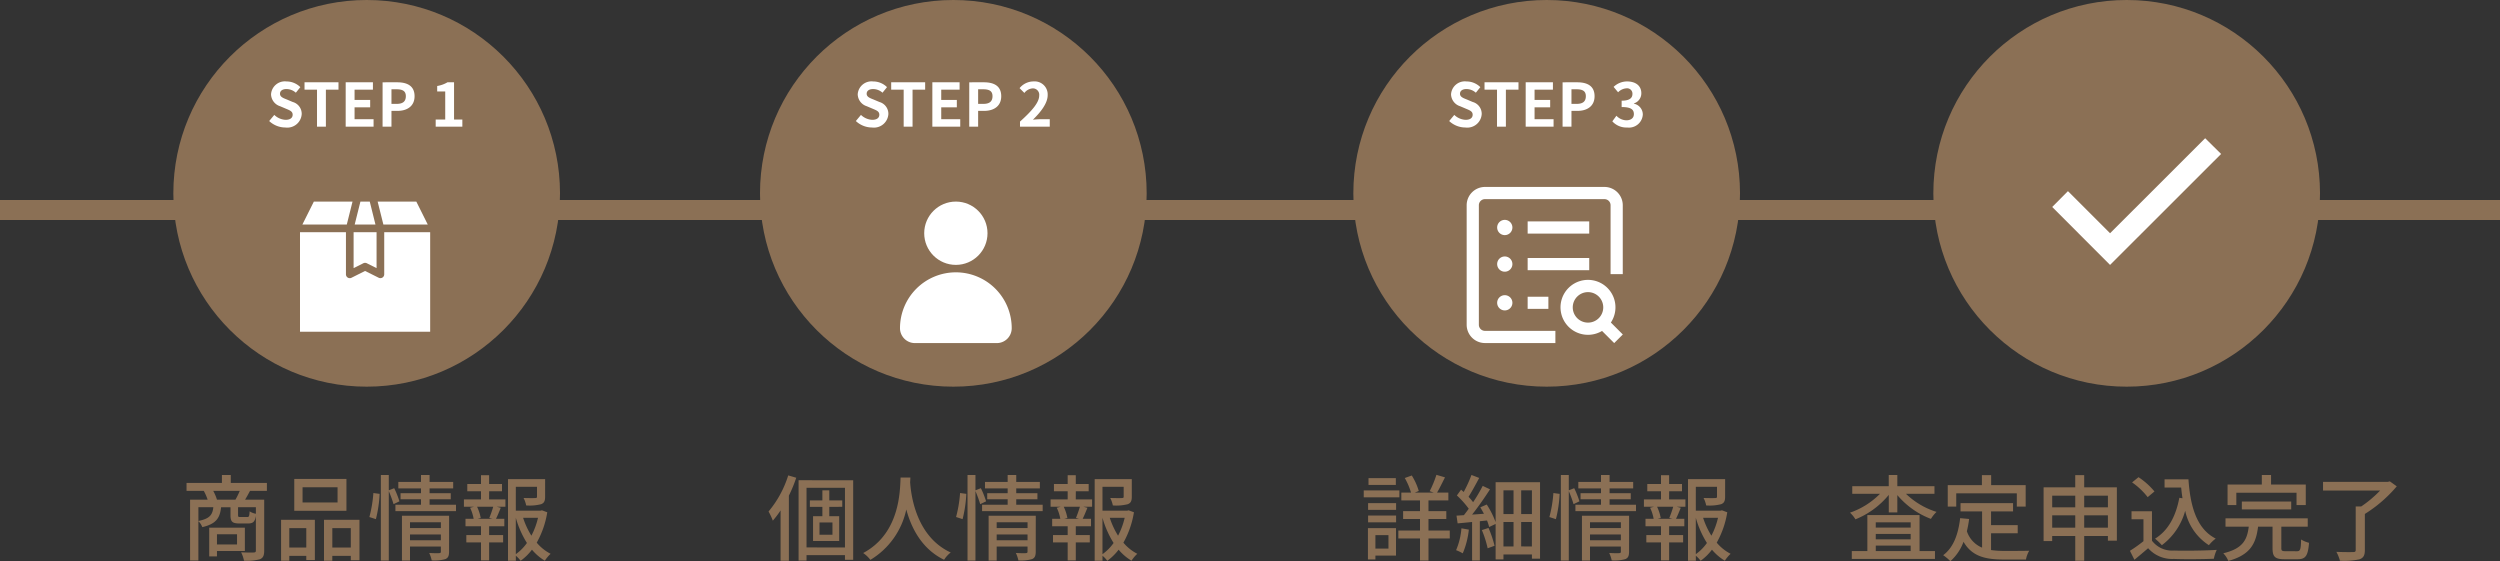 <svg xmlns="http://www.w3.org/2000/svg" width="375" height="84.176" viewBox="0 0 375 84.176">
  <rect x="0" y="0" width="375" height="84.176" fill="#333333" stroke="none"/>
  <g id="グループ_3265" data-name="グループ 3265" transform="translate(-3461 -12424)">
    <rect id="長方形_1984" data-name="長方形 1984" width="366" height="3" transform="translate(3470 12454)" fill="#e7e7e7"/>
    <rect id="長方形_1983" data-name="長方形 1983" width="375" height="3" transform="translate(3461 12454)" fill="#8b7055"/>
    <g id="グループ_1698" data-name="グループ 1698" transform="translate(3481.348 12415)">
      <g id="グループ_1634" data-name="グループ 1634" transform="translate(2.146 5.146)">
        <circle id="楕円形_26" data-name="楕円形 26" cx="29" cy="29" r="29" transform="translate(3.507 3.854)" fill="#8b7055"/>
      </g>
      <g id="グループ_1699" data-name="グループ 1699" transform="translate(18.739 15.217)">
        <g id="グループ_1691" data-name="グループ 1691" transform="translate(0 0)">
          <path id="パス_565" data-name="パス 565" d="M2.808.126A2.167,2.167,0,0,0,5.256-1.89,1.84,1.84,0,0,0,3.915-3.7l-.873-.369C2.475-4.293,2-4.464,2-4.941c0-.441.378-.7.963-.7a2.125,2.125,0,0,1,1.413.549l.675-.837a2.956,2.956,0,0,0-2.088-.855A2.077,2.077,0,0,0,.657-4.86a1.929,1.929,0,0,0,1.35,1.791l.891.378c.594.252,1,.4,1,.9,0,.468-.369.765-1.062.765a2.62,2.62,0,0,1-1.692-.738L.378-.846A3.549,3.549,0,0,0,2.808.126ZM7.551,0H8.883V-5.553h1.89V-6.66H5.679v1.107H7.551Zm4.3,0h4.185V-1.116H13.185V-2.9h2.34V-4.014h-2.34V-5.553h2.754V-6.66H11.853Zm5.535,0H18.72V-2.367h.891c1.431,0,2.574-.684,2.574-2.2,0-1.575-1.134-2.088-2.61-2.088H17.388ZM18.72-3.42V-5.607h.756c.918,0,1.4.261,1.4,1.035S20.439-3.42,19.521-3.42ZM25.353,0h4V-1.071H28.107V-6.66h-.981a4.32,4.32,0,0,1-1.548.558v.819h1.206v4.212H25.353Z" transform="translate(0.913 12.783)" fill="#fff"/>
        </g>
      </g>
    </g>
    <g id="グループ_3187" data-name="グループ 3187" transform="translate(3569.348 12415)">
      <g id="グループ_1634-2" data-name="グループ 1634" transform="translate(2.146 5.146)">
        <circle id="楕円形_26-2" data-name="楕円形 26" cx="29" cy="29" r="29" transform="translate(3.506 3.854)" fill="#8b7055"/>
      </g>
      <g id="グループ_1699-2" data-name="グループ 1699" transform="translate(18.739 15.217)">
        <g id="グループ_1691-2" data-name="グループ 1691" transform="translate(0 0)">
          <path id="パス_566" data-name="パス 566" d="M2.808.126A2.167,2.167,0,0,0,5.256-1.89,1.84,1.84,0,0,0,3.915-3.7l-.873-.369C2.475-4.293,2-4.464,2-4.941c0-.441.378-.7.963-.7a2.125,2.125,0,0,1,1.413.549l.675-.837a2.956,2.956,0,0,0-2.088-.855A2.077,2.077,0,0,0,.657-4.86a1.929,1.929,0,0,0,1.35,1.791l.891.378c.594.252,1,.4,1,.9,0,.468-.369.765-1.062.765a2.62,2.62,0,0,1-1.692-.738L.378-.846A3.549,3.549,0,0,0,2.808.126ZM7.551,0H8.883V-5.553h1.89V-6.66H5.679v1.107H7.551Zm4.3,0h4.185V-1.116H13.185V-2.9h2.34V-4.014h-2.34V-5.553h2.754V-6.66H11.853Zm5.535,0H18.72V-2.367h.891c1.431,0,2.574-.684,2.574-2.2,0-1.575-1.134-2.088-2.61-2.088H17.388ZM18.72-3.42V-5.607h.756c.918,0,1.4.261,1.4,1.035S20.439-3.42,19.521-3.42ZM25,0h4.464V-1.116H28.017c-.306,0-.747.036-1.08.072,1.215-1.188,2.214-2.484,2.214-3.69a1.954,1.954,0,0,0-2.1-2.052,2.7,2.7,0,0,0-2.115,1.008l.72.72a1.725,1.725,0,0,1,1.224-.684.956.956,0,0,1,1,1.08c0,1.026-1.071,2.277-2.88,3.9Z" transform="translate(0.913 12.783)" fill="#fff"/>
        </g>
      </g>
    </g>
    <g id="グループ_3188" data-name="グループ 3188" transform="translate(3658.348 12415)">
      <g id="グループ_1634-3" data-name="グループ 1634" transform="translate(2.146 5.146)">
        <circle id="楕円形_26-3" data-name="楕円形 26" cx="29" cy="29" r="29" transform="translate(3.507 3.854)" fill="#8b7055"/>
      </g>
      <g id="グループ_1699-3" data-name="グループ 1699" transform="translate(18.739 15.217)">
        <g id="グループ_1691-3" data-name="グループ 1691" transform="translate(0 0)">
          <path id="パス_567" data-name="パス 567" d="M2.808.126A2.167,2.167,0,0,0,5.256-1.89,1.84,1.84,0,0,0,3.915-3.7l-.873-.369C2.475-4.293,2-4.464,2-4.941c0-.441.378-.7.963-.7a2.125,2.125,0,0,1,1.413.549l.675-.837a2.956,2.956,0,0,0-2.088-.855A2.077,2.077,0,0,0,.657-4.86a1.929,1.929,0,0,0,1.35,1.791l.891.378c.594.252,1,.4,1,.9,0,.468-.369.765-1.062.765a2.62,2.62,0,0,1-1.692-.738L.378-.846A3.549,3.549,0,0,0,2.808.126ZM7.551,0H8.883V-5.553h1.89V-6.66H5.679v1.107H7.551Zm4.3,0h4.185V-1.116H13.185V-2.9h2.34V-4.014h-2.34V-5.553h2.754V-6.66H11.853Zm5.535,0H18.72V-2.367h.891c1.431,0,2.574-.684,2.574-2.2,0-1.575-1.134-2.088-2.61-2.088H17.388ZM18.72-3.42V-5.607h.756c.918,0,1.4.261,1.4,1.035S20.439-3.42,19.521-3.42ZM27.081.126a2.08,2.08,0,0,0,2.34-1.935,1.664,1.664,0,0,0-1.332-1.638v-.045A1.578,1.578,0,0,0,29.2-5.013c0-1.143-.873-1.773-2.16-1.773a2.955,2.955,0,0,0-2,.819l.675.81a1.9,1.9,0,0,1,1.26-.594.8.8,0,0,1,.891.837c0,.594-.4,1.017-1.62,1.017v.954c1.449,0,1.836.4,1.836,1.062,0,.594-.459.927-1.134.927a2.116,2.116,0,0,1-1.485-.684L24.849-.8A2.831,2.831,0,0,0,27.081.126Z" transform="translate(0.913 12.783)" fill="#fff"/>
        </g>
      </g>
    </g>
    <g id="グループ_3189" data-name="グループ 3189" transform="translate(3746.348 12415)">
      <g id="グループ_1634-4" data-name="グループ 1634" transform="translate(2.146 5.146)">
        <circle id="楕円形_26-4" data-name="楕円形 26" cx="29" cy="29" r="29" transform="translate(2.507 3.854)" fill="#8b7055"/>
      </g>
    </g>
    <path id="パス_568" data-name="パス 568" d="M-19.446-2.856V-1.33h-3.01V-2.856ZM-18.27-.35v-3.5h-5.348V.462h1.162V-.35Zm-4.186-7.7a6.857,6.857,0,0,0-.56-1.316h3.976a10.418,10.418,0,0,1-.644,1.316Zm5.838,2.114a2.481,2.481,0,0,1-.938-.364c-.042.756-.1.854-.364.854h-1.008c-.322,0-.364-.028-.364-.308V-6.916h2.674Zm-8.624-.98H-23c-.126,1.162-.56,1.722-2.24,2.058Zm10.276-2.45v-1.19h-5.418v-1.19h-1.33v1.19H-27.02v1.19h2.59a7.808,7.808,0,0,1,.574,1.316h-2.632V1.078h1.246V-4.83a2.617,2.617,0,0,1,.588.9c2.072-.49,2.646-1.358,2.814-2.982h1.414V-5.74c0,.98.252,1.26,1.344,1.26h1.3c.714,0,1.022-.238,1.162-1.134V-.42c0,.21-.07.28-.322.294s-1.05.014-1.89-.028a4.989,4.989,0,0,1,.434,1.26A7.369,7.369,0,0,0-16,.882c.49-.21.63-.6.63-1.288V-8.05h-2.87c.238-.378.476-.826.742-1.316Zm10.6,1.736h-5.25V-9.912h5.25Zm1.33-3.528h-7.826v4.774h7.826ZM-9.058-3.78V-.868h-2.548V-3.78Zm-3.78,4.886h1.232V.378h2.548v.63H-7.77V-5.026h-5.068ZM-5.152-.868V-3.78H-2.38V-.868ZM-6.4-5.026V1.106h1.246V.378H-2.38v.658h1.3V-5.026Zm7.784-.1a19.089,19.089,0,0,0,.56-3.794l-.938-.126a18.919,18.919,0,0,1-.6,3.6ZM4.914-7.8A13.076,13.076,0,0,0,4.13-9.772l-.812.322v-2.3H2.128V1.092h1.19V-9.338a18.326,18.326,0,0,1,.714,1.96ZM6.5-1.96v-.868H11.13v.868Zm4.634-2.7v.868H6.5v-.868Zm1.232-.98H5.292V1.092H6.5V-1.022H11.13v.756c0,.168-.056.224-.252.238s-.854.014-1.5-.028a4.8,4.8,0,0,1,.378,1.12,5.985,5.985,0,0,0,2.058-.2c.42-.182.546-.518.546-1.106ZM9.436-7.294v-.812h3.178v-.91H9.436v-.728h3.542v-.966H9.436v-1.036H8.148v1.036h-3.4v.966h3.4v.728H5.082v.91H8.148v.812H4.312v.966H13.4v-.966ZM18.872-5.18H16.646l.462-.126a6.664,6.664,0,0,0-.546-1.68h2.422a17.016,17.016,0,0,1-.588,1.68Zm-.5-4.13H20.3V-10.4H18.368v-1.316H17.15V-10.4H15.092V-9.31H17.15v1.218H14.588v1.106h1.5l-.574.154a6.28,6.28,0,0,1,.532,1.652H14.826v1.12H17.15v1.316h-2.2v1.106h2.2v2.7h1.218v-2.7h2.1V-2.744h-2.1V-4.06H20.65V-5.18H19.4c.224-.448.476-1.064.714-1.652l-.6-.154h1.3V-8.092h-2.45Zm4,3.976a14.474,14.474,0,0,0,1.666,3.78A7.034,7.034,0,0,1,22.372.126Zm3.332,0a11.262,11.262,0,0,1-.994,2.688,12.061,12.061,0,0,1-1.246-2.688Zm.588-1.12-.21.056h-3.71V-9.982H25.55V-8.5c0,.154-.056.2-.266.21s-.952.014-1.75-.014a4.1,4.1,0,0,1,.392,1.12,7.03,7.03,0,0,0,2.226-.182c.49-.182.616-.518.616-1.12V-11.13H21.2V1.106h1.176V.364a4,4,0,0,1,.714.756A8.024,8.024,0,0,0,24.794-.546a7.675,7.675,0,0,0,1.932,1.652A5.168,5.168,0,0,1,27.594.07,6.771,6.771,0,0,1,25.508-1.6,13.673,13.673,0,0,0,27.09-6.16Z" transform="translate(3516 12507)" fill="#8b7055"/>
    <path id="パス_569" data-name="パス 569" d="M-24.766-11.69A15.684,15.684,0,0,1-27.72-6.272,9.261,9.261,0,0,1-27.076-4.9a13.819,13.819,0,0,0,1.162-1.54V1.12h1.246V-8.652a21.279,21.279,0,0,0,1.106-2.688Zm6.636,8.9h-1.946V-4.634h1.946Zm1.47-4.186v-.966h-1.946V-9.45h-1.036v1.512h-1.876v.966h1.876v1.4h-1.4v3.724h3.92V-5.572h-1.484v-1.4Zm-5.362,6.09V-9.828h5.768V-.882Zm-1.19-10.08V1.092h1.19V.266h5.768v.7h1.232V-10.962Zm15.3-.406c-.1,1.848-.014,8.344-5.614,11.326A4.456,4.456,0,0,1-12.446.98a11.621,11.621,0,0,0,5.39-7.56c.728,2.7,2.282,5.908,5.67,7.546A4.218,4.218,0,0,1-.392-.126C-5.628-2.534-6.356-8.82-6.482-10.682c.028-.252.028-.49.042-.686Zm9.3,6.244a19.089,19.089,0,0,0,.56-3.794l-.938-.126a18.919,18.919,0,0,1-.6,3.6ZM4.914-7.8A13.076,13.076,0,0,0,4.13-9.772l-.812.322v-2.3H2.128V1.092h1.19V-9.338a18.326,18.326,0,0,1,.714,1.96ZM6.5-1.96v-.868H11.13v.868Zm4.634-2.7v.868H6.5v-.868Zm1.232-.98H5.292V1.092H6.5V-1.022H11.13v.756c0,.168-.056.224-.252.238s-.854.014-1.5-.028a4.8,4.8,0,0,1,.378,1.12,5.985,5.985,0,0,0,2.058-.2c.42-.182.546-.518.546-1.106ZM9.436-7.294v-.812h3.178v-.91H9.436v-.728h3.542v-.966H9.436v-1.036H8.148v1.036h-3.4v.966h3.4v.728H5.082v.91H8.148v.812H4.312v.966H13.4v-.966ZM18.872-5.18H16.646l.462-.126a6.664,6.664,0,0,0-.546-1.68h2.422a17.016,17.016,0,0,1-.588,1.68Zm-.5-4.13H20.3V-10.4H18.368v-1.316H17.15V-10.4H15.092V-9.31H17.15v1.218H14.588v1.106h1.5l-.574.154a6.28,6.28,0,0,1,.532,1.652H14.826v1.12H17.15v1.316h-2.2v1.106h2.2v2.7h1.218v-2.7h2.1V-2.744h-2.1V-4.06H20.65V-5.18H19.4c.224-.448.476-1.064.714-1.652l-.6-.154h1.3V-8.092h-2.45Zm4,3.976a14.474,14.474,0,0,0,1.666,3.78A7.034,7.034,0,0,1,22.372.126Zm3.332,0a11.262,11.262,0,0,1-.994,2.688,12.061,12.061,0,0,1-1.246-2.688Zm.588-1.12-.21.056h-3.71V-9.982H25.55V-8.5c0,.154-.056.2-.266.21s-.952.014-1.75-.014a4.1,4.1,0,0,1,.392,1.12,7.03,7.03,0,0,0,2.226-.182c.49-.182.616-.518.616-1.12V-11.13H21.2V1.106h1.176V.364a4,4,0,0,1,.714.756A8.024,8.024,0,0,0,24.794-.546a7.675,7.675,0,0,0,1.932,1.652A5.168,5.168,0,0,1,27.594.07,6.771,6.771,0,0,1,25.508-1.6,13.673,13.673,0,0,0,27.09-6.16Z" transform="translate(3604 12507)" fill="#8b7055"/>
    <path id="パス_570" data-name="パス 570" d="M-22.624-11.284h-4.1v1.022h4.1Zm.532,1.848H-27.44V-8.4h5.348ZM-23.73-2.73V-.714h-1.96V-2.73ZM-22.6-3.78H-26.81v4.7h1.12V.336H-22.6Zm-4.186-.868h4.2V-5.67h-4.2Zm0-1.876h4.2V-7.532h-4.2Zm12.25,3.108h-3.192V-5.152h2.674V-6.328h-2.674v-1.61h2.982V-9.114h-1.694c.364-.616.784-1.484,1.19-2.282l-1.288-.378a15.783,15.783,0,0,1-1.008,2.45l.588.21h-2.814l.588-.238a9.3,9.3,0,0,0-1.05-2.324l-1.05.378a10.375,10.375,0,0,1,.938,2.184H-21.8v1.176H-19v1.61h-2.534v1.176H-19v1.736h-3.248v1.19H-19V1.092h1.274V-2.226h3.192Zm1.75-.336a10.317,10.317,0,0,1-.8,3.276A7.236,7.236,0,0,1-12.586,0a12.3,12.3,0,0,0,.91-3.556Zm3.066.266a15.6,15.6,0,0,1,.868,2.73l1.036-.378a15.914,15.914,0,0,0-.91-2.674Zm5.894,2.45V-4.7h1.61v3.668ZM-6.482-4.7H-4.97v3.668H-6.482ZM-4.97-9.45v3.556H-6.482V-9.45Zm2.758,3.556h-1.61V-9.45h1.61Zm-5.446-4.774v5.992a13.008,13.008,0,0,0-1.33-2.646l-.966.42q.273.462.546.966l-1.778.126C-10.276-6.958-9.268-8.4-8.5-9.6l-1.092-.518a23.988,23.988,0,0,1-1.442,2.45,8.156,8.156,0,0,0-.686-.812c.5-.784,1.092-1.876,1.6-2.828l-1.162-.448A19.457,19.457,0,0,1-12.446-9.2c-.14-.126-.266-.238-.392-.35l-.63.868A13.552,13.552,0,0,1-11.69-6.692c-.252.35-.49.672-.728.966-.406.028-.784.056-1.106.07l.168,1.162c.644-.056,1.386-.126,2.17-.21V1.078h1.162V-4.816l1.078-.112a8.765,8.765,0,0,1,.322.98l.966-.462V.91h1.176V.168h4.27V.8H-.994V-10.668ZM1.386-5.124a19.089,19.089,0,0,0,.56-3.794l-.938-.126a18.919,18.919,0,0,1-.6,3.6ZM4.914-7.8A13.076,13.076,0,0,0,4.13-9.772l-.812.322v-2.3H2.128V1.092h1.19V-9.338a18.326,18.326,0,0,1,.714,1.96ZM6.5-1.96v-.868H11.13v.868Zm4.634-2.7v.868H6.5v-.868Zm1.232-.98H5.292V1.092H6.5V-1.022H11.13v.756c0,.168-.056.224-.252.238s-.854.014-1.5-.028a4.8,4.8,0,0,1,.378,1.12,5.985,5.985,0,0,0,2.058-.2c.42-.182.546-.518.546-1.106ZM9.436-7.294v-.812h3.178v-.91H9.436v-.728h3.542v-.966H9.436v-1.036H8.148v1.036h-3.4v.966h3.4v.728H5.082v.91H8.148v.812H4.312v.966H13.4v-.966ZM18.872-5.18H16.646l.462-.126a6.664,6.664,0,0,0-.546-1.68h2.422a17.016,17.016,0,0,1-.588,1.68Zm-.5-4.13H20.3V-10.4H18.368v-1.316H17.15V-10.4H15.092V-9.31H17.15v1.218H14.588v1.106h1.5l-.574.154a6.28,6.28,0,0,1,.532,1.652H14.826v1.12H17.15v1.316h-2.2v1.106h2.2v2.7h1.218v-2.7h2.1V-2.744h-2.1V-4.06H20.65V-5.18H19.4c.224-.448.476-1.064.714-1.652l-.6-.154h1.3V-8.092h-2.45Zm4,3.976a14.474,14.474,0,0,0,1.666,3.78A7.034,7.034,0,0,1,22.372.126Zm3.332,0a11.262,11.262,0,0,1-.994,2.688,12.061,12.061,0,0,1-1.246-2.688Zm.588-1.12-.21.056h-3.71V-9.982H25.55V-8.5c0,.154-.056.2-.266.21s-.952.014-1.75-.014a4.1,4.1,0,0,1,.392,1.12,7.03,7.03,0,0,0,2.226-.182c.49-.182.616-.518.616-1.12V-11.13H21.2V1.106h1.176V.364a4,4,0,0,1,.714.756A8.024,8.024,0,0,0,24.794-.546a7.675,7.675,0,0,0,1.932,1.652A5.168,5.168,0,0,1,27.594.07,6.771,6.771,0,0,1,25.508-1.6,13.673,13.673,0,0,0,27.09-6.16Z" transform="translate(3693 12507)" fill="#8b7055"/>
    <path id="パス_571" data-name="パス 571" d="M-37.632-1.162H-32.4v.826h-5.236ZM-32.4-4.648v.784h-5.236v-.784Zm0,2.548h-5.236v-.812H-32.4Zm1.33-3.64h-7.826v5.4H-41.23V.84h12.474V-.336h-2.31Zm2.24-3.192v-1.134H-34.4v-1.68h-1.288v1.68H-41.16v1.134H-37A11.643,11.643,0,0,1-41.5-6.1,4.586,4.586,0,0,1-40.684-5.1a12.459,12.459,0,0,0,5-3.668v2.632H-34.4v-2.6a12.274,12.274,0,0,0,5.04,3.57,5.034,5.034,0,0,1,.84-1.05A11.583,11.583,0,0,1-33.11-8.932ZM-25.564-9h9.086v1.988h1.33v-3.22h-5.18v-1.5h-1.386v1.5h-5.124v3.22h1.274Zm5.222,5.992h4V-4.228h-4V-6.286h3.3V-7.532H-24.92v1.246h3.234V-.854a4.007,4.007,0,0,1-2.282-2.464,17.12,17.12,0,0,0,.336-1.834l-1.344-.126c-.294,2.45-1.008,4.41-2.548,5.558a7.041,7.041,0,0,1,1.078.9,7.127,7.127,0,0,0,1.974-2.912c1.274,2.2,3.29,2.66,6.034,2.66h3.332a3.927,3.927,0,0,1,.49-1.316c-.8.028-3.15.028-3.752.028A14.628,14.628,0,0,1-20.342-.49ZM-6.37-3.85V-5.7h3.556V-3.85Zm-4.8,0V-5.7h3.458V-3.85Zm3.458-4.8V-6.9h-3.458v-1.75Zm4.9,0V-6.9H-6.37v-1.75ZM-6.37-9.9v-1.834H-7.714V-9.9H-12.46v8.064h1.288V-2.6h3.458v3.71H-6.37V-2.6h3.556v.7H-1.47V-9.9ZM5.684-11.1V-9.87H8.176c.056.546.112,1.092.2,1.61L7.9-8.33C7.378-5.558,6.244-3.43,4.256-2.2a8.581,8.581,0,0,1,1.022.98,9.586,9.586,0,0,0,3.5-5.166,8.156,8.156,0,0,0,3.556,5.166,5.7,5.7,0,0,1,1.022-.994c-2.828-1.442-3.808-4.76-4.088-8.89ZM4.172-9.282a10.994,10.994,0,0,0-2.394-2.142l-.966.784A10.518,10.518,0,0,1,3.15-8.428ZM3.794-6.314H.728v1.2H2.52v3.29A21.1,21.1,0,0,1,.49-.378L1.162.966C1.89.364,2.562-.2,3.22-.77A4.794,4.794,0,0,0,7.084.84c1.6.07,4.41.042,5.992-.028a5.93,5.93,0,0,1,.434-1.33c-1.75.112-4.858.154-6.412.1a3.807,3.807,0,0,1-3.3-1.47ZM16.45-9.086h9.03v1.848h1.386v-3.08H21.658v-1.428H20.272v1.428H15.134v3.08H16.45Zm8.232,2.492V-7.77H17.276v1.176ZM23.828-.322c-.532,0-.63-.07-.63-.476V-4H27.16V-5.25H14.826V-4h3.486c-.238,1.932-.854,3.29-3.822,3.99a3.555,3.555,0,0,1,.756,1.148C18.606.224,19.4-1.526,19.712-4h2.17v3.22c0,1.274.35,1.666,1.778,1.666h1.988c1.19,0,1.554-.518,1.708-2.464a4.121,4.121,0,0,1-1.19-.5c-.042,1.54-.126,1.764-.63,1.764ZM39.48-10.794l-.294.07h-9.73v1.3h8.568a17.5,17.5,0,0,1-2.842,2.394h-.826V-.5c0,.238-.1.308-.392.308-.322.014-1.414.014-2.506-.028a5.865,5.865,0,0,1,.532,1.33A11.012,11.012,0,0,0,34.916.9c.6-.21.812-.588.812-1.386V-5.908a20.349,20.349,0,0,0,4.788-4.144Z" transform="translate(3780 12507)" fill="#8b7055"/>
    <g id="Send_package" data-name="Send package" transform="translate(3500 12450.237)">
      <path id="パス_527" data-name="パス 527" d="M14.142,4h-5.8L6.618,7.446h6.663Z" transform="translate(-0.263)" fill="#fff"/>
      <path id="パス_528" data-name="パス 528" d="M6,26.931H25.525V12H18.634v6.317a.574.574,0,0,1-.831.514l-2.04-1.02-2.04,1.023a.574.574,0,0,1-.831-.517V12H6Z" transform="translate(0 -3.406)" fill="#fff"/>
      <path id="パス_529" data-name="パス 529" d="M20,17.388l1.466-.733a.574.574,0,0,1,.513,0l1.466.733V12H20Z" transform="translate(-5.96 -3.406)" fill="#fff"/>
      <path id="パス_530" data-name="パス 530" d="M23.4,7.446,22.543,4h-1.4l-.861,3.446Z" transform="translate(-6.08)" fill="#fff"/>
      <path id="パス_531" data-name="パス 531" d="M33.8,7.446,32.081,4h-5.8l.861,3.446Z" transform="translate(-8.634)" fill="#fff"/>
    </g>
    <g id="avatar" transform="translate(3542.105 12454.237)">
      <g id="グループ_2984" data-name="グループ 2984" transform="translate(57.526 0)">
        <g id="グループ_2983" data-name="グループ 2983" transform="translate(0 0)">
          <circle id="楕円形_35" data-name="楕円形 35" cx="4.748" cy="4.748" r="4.748" fill="#fff"/>
        </g>
      </g>
      <g id="グループ_2986" data-name="グループ 2986" transform="translate(53.895 10.613)">
        <g id="グループ_2985" data-name="グループ 2985" transform="translate(0)">
          <path id="パス_532" data-name="パス 532" d="M62.274,256a8.379,8.379,0,0,0-8.379,8.379,2.234,2.234,0,0,0,2.234,2.234H68.418a2.234,2.234,0,0,0,2.234-2.234A8.379,8.379,0,0,0,62.274,256Z" transform="translate(-53.895 -256)" fill="#fff"/>
        </g>
      </g>
    </g>
    <path id="search" d="M9.147,16.464h3.11v1.829H9.147Zm-3.43-.229A1.143,1.143,0,1,0,6.86,17.379,1.143,1.143,0,0,0,5.717,16.235Zm12.668-5.58H9.147v1.829h9.238ZM5.717,10.427A1.143,1.143,0,1,0,6.86,11.57,1.143,1.143,0,0,0,5.717,10.427ZM18.385,5.168H9.147V7h9.238ZM5.717,4.939A1.143,1.143,0,1,0,6.86,6.082,1.143,1.143,0,0,0,5.717,4.939ZM1.829,20.671V2.744a.916.916,0,0,1,.915-.915H20.671a.916.916,0,0,1,.915.915V13.08h1.829V2.744A2.747,2.747,0,0,0,20.671,0H2.744A2.747,2.747,0,0,0,0,2.744V20.671a2.747,2.747,0,0,0,2.744,2.744H13.308V21.586H2.744A.916.916,0,0,1,1.829,20.671Zm20.3,2.75L20.307,21.6a4.121,4.121,0,1,1,1.325-1.262l1.791,1.791ZM18.2,20.351a2.287,2.287,0,1,0-2.287-2.287A2.289,2.289,0,0,0,18.2,20.351Zm0,0" transform="translate(3681 12452.042)" fill="#fff"/>
    <path id="checked" d="M0,74.752l8.676,8.692L25.334,66.8l-2.392-2.359L8.676,78.694,2.359,72.377Z" transform="translate(3768.833 12380.294)" fill="#fff"/>
  </g>
</svg>
